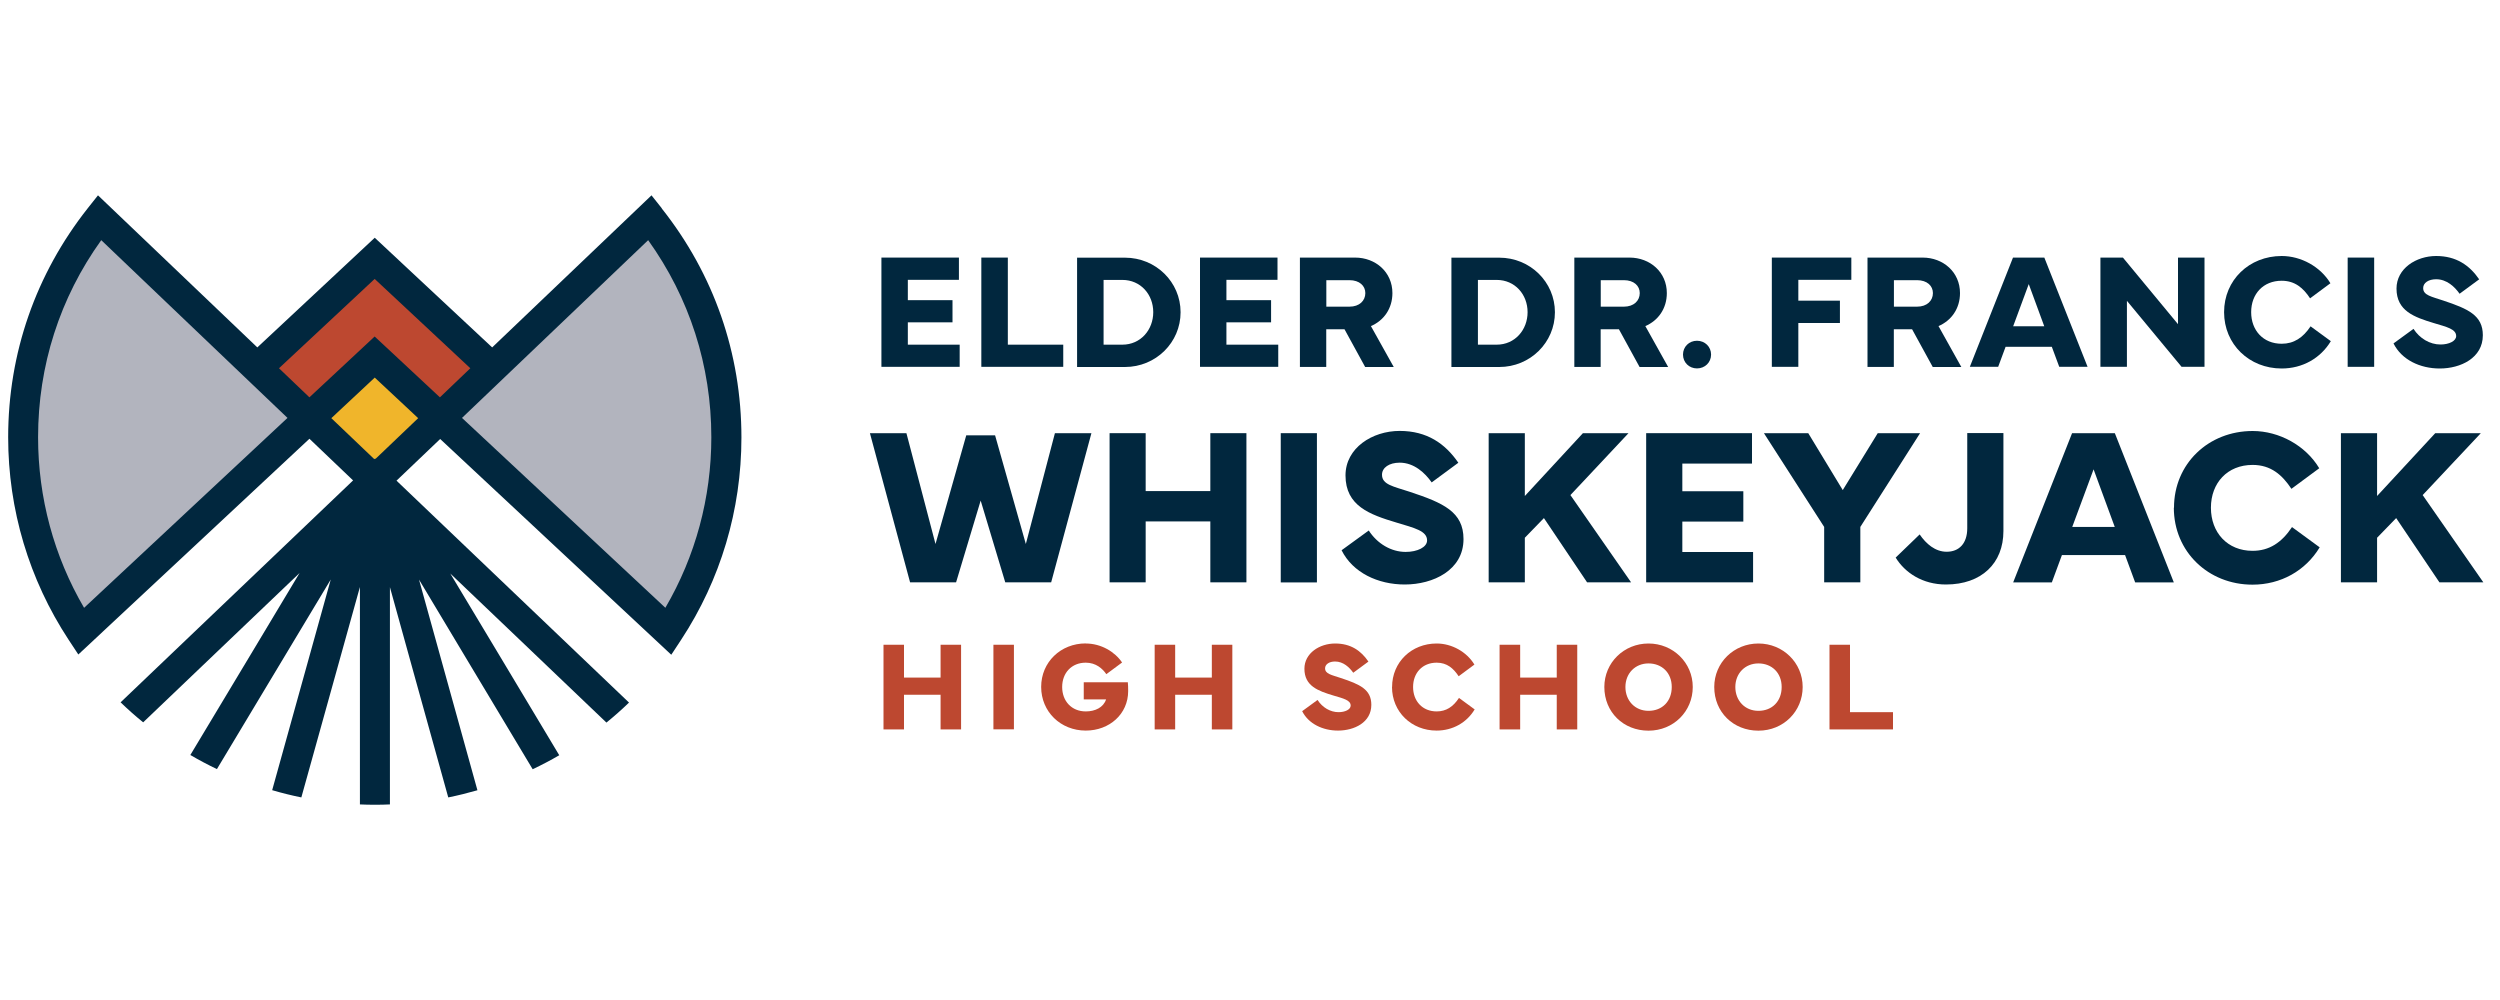 <?xml version="1.0" encoding="UTF-8"?><svg id="Layer_3_copy" xmlns="http://www.w3.org/2000/svg" viewBox="0 0 300 120"><defs><style>.cls-1{fill:#f0b52b;stroke:#f0b52b;}.cls-1,.cls-2,.cls-3{stroke-miterlimit:10;stroke-width:.88px;}.cls-2{fill:#b2b4be;stroke:#b2b4be;}.cls-3{stroke:#bd4830;}.cls-3,.cls-4{fill:#bd4830;}.cls-4,.cls-5{stroke-width:0px;}.cls-5{fill:#01273e;}</style></defs><polygon class="cls-3" points="52.81 47.68 44.98 40.38 37.15 47.68 33.5 44.2 44.98 33.48 56.46 44.2 52.81 47.68"/><polyline class="cls-1" points="44.79 54.97 39.77 50.18 44.98 45.31 50.19 50.18 45.12 55.02 44.99 55.09"/><path class="cls-2" d="m70.04,36.22l7.75-7.4c4.96,6.92,7.58,15.06,7.58,23.65,0,7.24-1.9,14.28-5.52,20.47l-8.01-7.48-16.4-15.31,14.6-13.93Z"/><path class="cls-2" d="m19.92,36.22l14.6,13.93-16.4,15.31-8.01,7.48c-3.62-6.19-5.52-13.23-5.52-20.47,0-8.6,2.61-16.73,7.58-23.65l7.75,7.4Z"/><path class="cls-5" d="m79.85,72.94l-8.01-7.48-16.4-15.31,14.59-13.93,7.75-7.4c4.96,6.92,7.58,15.06,7.58,23.65,0,7.25-1.9,14.28-5.52,20.47m-27.05-25.26l-7.83-7.3-7.83,7.3-3.65-3.49,11.48-10.72,11.48,10.72-3.65,3.49Zm-7.68,7.33l-.13.08-.2-.12-5.02-4.79,5.21-4.87,5.21,4.87-5.07,4.84Zm-27.01,10.45l-8.01,7.48c-3.62-6.19-5.52-13.23-5.52-20.47,0-8.59,2.61-16.73,7.58-23.65l7.75,7.4,14.6,13.93-16.4,15.31Zm61.31-40.47l-.65-.82-.58-.73-.02.02-10.29,9.82-8.81,8.41-14.09-13.16-14.09,13.16-8.81-8.41-10.29-9.82-.02-.02-.58.73-.65.82C4.29,32.89.98,42.39.98,52.47c0,8.68,2.51,17.07,7.24,24.28l.89,1.35.29.44.02-.02,10.52-9.82,17.19-16.05,5.24,5-17.58,16.78-10.32,9.85c.87.84,1.77,1.64,2.71,2.4l10.43-9.96,8.34-7.96-5.77,9.62-7.34,12.22c1.04.61,2.1,1.17,3.19,1.69l7.39-12.31,6.27-10.44-3.21,11.54-3.82,13.74c1.15.34,2.32.63,3.5.87l3.84-13.79,3.19-11.46v11.82s0,14.27,0,14.27c.6.03,1.2.04,1.8.04s1.21-.01,1.8-.04v-14.27s0-11.8,0-11.8l3.17,11.44,3.83,13.79c1.19-.24,2.35-.53,3.5-.86l-3.81-13.74-3.2-11.54,6.26,10.45,7.38,12.31c1.09-.52,2.16-1.08,3.19-1.68l-7.33-12.23-5.75-9.58,8.31,7.93,10.43,9.96c.94-.76,1.84-1.56,2.71-2.4l-10.32-9.85-17.58-16.78,5.24-5,17.19,16.05,10.52,9.82.02.02.26-.39.92-1.4c4.74-7.21,7.24-15.6,7.24-24.28,0-10.08-3.3-19.58-9.55-27.47"/><polygon class="cls-5" points="108.77 51.98 112.26 65.28 115.95 52.24 119.41 52.24 123.1 65.28 126.59 51.98 130.97 51.98 126.14 69.88 120.63 69.88 117.68 60.07 114.73 69.88 109.21 69.88 104.39 51.98 108.77 51.98"/><polygon class="cls-5" points="137.48 51.98 137.48 58.93 145.24 58.93 145.24 51.98 149.57 51.98 149.57 69.88 145.24 69.88 145.24 62.57 137.48 62.57 137.48 69.88 133.15 69.88 133.15 51.98 137.48 51.98"/><rect class="cls-5" x="153.69" y="51.98" width="4.34" height="17.91"/><path class="cls-5" d="m164.25,63.66c1.02,1.58,2.69,2.57,4.43,2.57,1.41,0,2.57-.57,2.57-1.38,0-1.15-1.52-1.49-3.67-2.14-3.2-.96-6.12-1.99-6.12-5.66,0-3.3,3.22-5.34,6.5-5.34s5.46,1.52,7.04,3.82l-3.2,2.36c-.79-1.13-2.1-2.37-3.84-2.37-1.25,0-2.12.59-2.12,1.45,0,1.19,1.37,1.4,3.31,2.04,4.05,1.34,6.47,2.41,6.47,5.68,0,3.73-3.64,5.45-7.05,5.45-3.22,0-6.24-1.42-7.58-4.11l3.26-2.37Z"/><polygon class="cls-5" points="178.64 69.88 178.64 51.98 182.98 51.98 182.98 59.52 189.95 51.98 195.42 51.98 188.45 59.41 195.73 69.88 190.45 69.88 185.27 62.17 182.98 64.53 182.98 69.88 178.64 69.88"/><polygon class="cls-5" points="197.54 51.98 210.24 51.98 210.24 55.63 201.88 55.63 201.88 58.95 209.2 58.95 209.2 62.59 201.88 62.59 201.88 66.24 210.37 66.24 210.37 69.88 197.54 69.88 197.54 51.98"/><polygon class="cls-5" points="216.99 51.98 221.13 58.81 225.33 51.98 230.41 51.98 223.24 63.23 223.24 69.88 218.9 69.88 218.9 63.23 211.67 51.98 216.99 51.98"/><path class="cls-5" d="m230.36,64.13c.76,1.12,1.86,2.08,3.24,2.08,1.48,0,2.47-.98,2.47-2.82v-11.42h4.34v11.76c0,3.86-2.62,6.41-6.9,6.41-2.79,0-4.91-1.4-6.03-3.23l2.88-2.78Z"/><path class="cls-5" d="m248.67,63.23h5.1l-2.54-6.91-2.56,6.91Zm-.03-11.25h5.14l7.08,17.91h-4.64l-1.21-3.28h-7.58l-1.21,3.28h-4.64l7.07-17.91Z"/><path class="cls-5" d="m260.88,60.92c0-5.27,4.13-9.2,9.44-9.2,3.18,0,6.36,1.74,7.99,4.47l-3.34,2.47c-1.1-1.66-2.45-2.87-4.66-2.87-3.02,0-5,2.16-5,5.14s1.98,5.17,5,5.17c1.99,0,3.49-.98,4.73-2.85l3.32,2.43c-1.7,2.82-4.67,4.48-8.06,4.48-5.31,0-9.44-3.96-9.44-9.23"/><polygon class="cls-5" points="292.23 51.98 285.25 59.52 285.25 51.98 280.91 51.98 280.91 69.88 285.25 69.88 285.25 64.53 287.54 62.17 292.73 69.88 298 69.88 290.72 59.41 297.7 51.98 292.23 51.98"/><polygon class="cls-4" points="108.48 77.37 108.48 81.31 112.87 81.31 112.87 77.37 115.33 77.37 115.33 87.53 112.87 87.53 112.87 83.37 108.48 83.37 108.48 87.53 106.02 87.53 106.02 77.37 108.48 77.37"/><rect class="cls-4" x="119.21" y="77.37" width="2.46" height="10.15"/><path class="cls-4" d="m130.29,77.22c1.85,0,3.5,1,4.36,2.28l-1.89,1.4c-.46-.67-1.25-1.38-2.47-1.38-1.7,0-2.83,1.23-2.83,2.92s1.13,2.93,2.83,2.93c1.14,0,2.12-.48,2.44-1.44h-2.68v-2.06h5.29c.03.29.04.64.04,1.06,0,2.75-2.24,4.74-5.09,4.74-3.01,0-5.35-2.26-5.35-5.24s2.35-5.22,5.35-5.22"/><polygon class="cls-4" points="141.02 77.37 141.02 81.31 145.42 81.31 145.42 77.37 147.88 77.37 147.88 87.53 145.42 87.53 145.42 83.37 141.02 83.37 141.02 87.53 138.56 87.53 138.56 77.37 141.02 77.37"/><path class="cls-4" d="m158.11,84c.58.9,1.53,1.46,2.51,1.46.8,0,1.46-.32,1.46-.79,0-.65-.86-.85-2.08-1.21-1.82-.55-3.47-1.13-3.47-3.21,0-1.87,1.82-3.03,3.69-3.03s3.1.86,3.99,2.17l-1.82,1.34c-.45-.64-1.19-1.35-2.18-1.35-.71,0-1.2.34-1.2.82,0,.67.78.79,1.88,1.16,2.3.76,3.67,1.37,3.67,3.22,0,2.12-2.06,3.09-4,3.09-1.82,0-3.54-.81-4.3-2.33l1.85-1.35Z"/><path class="cls-4" d="m167.05,82.44c0-2.99,2.34-5.22,5.35-5.22,1.8,0,3.6.99,4.53,2.53l-1.89,1.4c-.62-.94-1.39-1.63-2.64-1.63-1.71,0-2.83,1.23-2.83,2.92s1.12,2.93,2.83,2.93c1.13,0,1.98-.55,2.68-1.62l1.88,1.38c-.96,1.6-2.65,2.54-4.57,2.54-3.01,0-5.35-2.24-5.35-5.24"/><polygon class="cls-4" points="182.42 77.37 182.42 81.31 186.81 81.31 186.81 77.37 189.27 77.37 189.27 87.53 186.81 87.53 186.81 83.37 182.42 83.37 182.42 87.53 179.95 87.53 179.95 77.37 182.42 77.37"/><path class="cls-4" d="m195.05,82.44c0,1.62,1.13,2.86,2.77,2.86s2.79-1.14,2.79-2.86-1.2-2.83-2.79-2.83-2.77,1.19-2.77,2.83m-2.53,0c0-2.93,2.36-5.22,5.3-5.22s5.31,2.3,5.31,5.22-2.3,5.24-5.31,5.24-5.3-2.22-5.3-5.24"/><path class="cls-4" d="m208.24,82.44c0,1.62,1.13,2.86,2.77,2.86s2.79-1.14,2.79-2.86-1.2-2.83-2.79-2.83-2.77,1.19-2.77,2.83m-2.53,0c0-2.93,2.36-5.22,5.3-5.22s5.31,2.3,5.31,5.22-2.3,5.24-5.31,5.24-5.3-2.22-5.3-5.24"/><polygon class="cls-4" points="227.16 87.53 219.54 87.53 219.54 77.37 222 77.37 222 85.46 227.16 85.46 227.16 87.53"/><polygon class="cls-5" points="105.77 30.91 115.07 30.91 115.07 33.58 108.94 33.58 108.94 36.02 114.3 36.02 114.3 38.68 108.94 38.68 108.94 41.36 115.16 41.36 115.16 44.02 105.77 44.02 105.77 30.91"/><polygon class="cls-5" points="127.59 44.02 117.76 44.02 117.76 30.91 120.94 30.91 120.94 41.36 127.59 41.36 127.59 44.02"/><path class="cls-5" d="m134.68,41.36c2.2,0,3.71-1.78,3.71-3.9s-1.51-3.87-3.71-3.87h-2.25v7.77h2.25Zm-5.43,2.67v-13.11h5.74c3.71,0,6.68,2.92,6.68,6.55s-2.97,6.57-6.68,6.57h-5.74Z"/><polygon class="cls-5" points="144 30.91 153.3 30.91 153.3 33.58 147.17 33.58 147.17 36.02 152.53 36.02 152.53 38.68 147.17 38.68 147.17 41.36 153.39 41.36 153.39 44.02 144 44.02 144 30.91"/><path class="cls-5" d="m159.16,36.8h2.77c1.2,0,1.91-.71,1.91-1.63,0-.87-.7-1.55-1.91-1.55h-2.77v3.19Zm-3.17,7.22v-13.11h6.62c2.47,0,4.48,1.75,4.48,4.26,0,1.87-1.05,3.31-2.58,3.96l2.74,4.91h-3.43l-2.48-4.53h-2.19v4.52h-3.17Z"/><path class="cls-5" d="m179.6,41.36c2.2,0,3.71-1.78,3.71-3.9s-1.51-3.87-3.71-3.87h-2.25v7.77h2.25Zm-5.43,2.67v-13.11h5.74c3.71,0,6.68,2.92,6.68,6.55s-2.97,6.57-6.68,6.57h-5.74Z"/><path class="cls-5" d="m192.09,36.8h2.77c1.2,0,1.91-.71,1.91-1.63,0-.87-.7-1.55-1.91-1.55h-2.77v3.19Zm-3.17,7.22v-13.11h6.62c2.47,0,4.48,1.75,4.48,4.26,0,1.87-1.05,3.31-2.58,3.96l2.74,4.91h-3.43l-2.48-4.53h-2.19v4.52h-3.17Z"/><path class="cls-5" d="m203.64,40.89c.95,0,1.69.72,1.69,1.66s-.74,1.66-1.69,1.66-1.68-.72-1.68-1.66.73-1.66,1.68-1.66"/><polygon class="cls-5" points="212.62 30.91 222.16 30.91 222.16 33.58 215.8 33.58 215.8 36.08 220.79 36.08 220.79 38.76 215.8 38.76 215.8 44.02 212.62 44.02 212.62 30.91"/><path class="cls-5" d="m227.27,36.8h2.77c1.2,0,1.91-.71,1.91-1.63,0-.87-.7-1.55-1.91-1.55h-2.77v3.19Zm-3.17,7.22v-13.11h6.62c2.47,0,4.48,1.75,4.48,4.26,0,1.87-1.05,3.31-2.58,3.96l2.74,4.91h-3.43l-2.48-4.53h-2.19v4.52h-3.17Z"/><path class="cls-5" d="m241.57,39.15h3.74l-1.86-5.06-1.87,5.06Zm-.02-8.24h3.77l5.19,13.11h-3.4l-.89-2.4h-5.55l-.89,2.4h-3.4l5.18-13.11Z"/><polygon class="cls-5" points="252.05 44.02 252.05 30.91 254.75 30.91 261.36 38.9 261.36 30.91 264.54 30.91 264.54 44.02 261.79 44.02 255.23 36.1 255.23 44.02 252.05 44.02"/><path class="cls-5" d="m266.89,37.46c0-3.86,3.02-6.74,6.91-6.74,2.33,0,4.65,1.28,5.85,3.27l-2.44,1.81c-.8-1.22-1.8-2.11-3.41-2.11-2.21,0-3.66,1.58-3.66,3.77s1.45,3.79,3.66,3.79c1.46,0,2.56-.72,3.47-2.09l2.43,1.78c-1.25,2.07-3.42,3.28-5.9,3.28-3.89,0-6.91-2.9-6.91-6.76"/><rect class="cls-5" x="281.72" y="30.91" width="3.18" height="13.11"/><path class="cls-5" d="m289.62,39.46c.74,1.16,1.97,1.88,3.24,1.88,1.03,0,1.88-.42,1.88-1.01,0-.84-1.11-1.09-2.68-1.56-2.35-.71-4.48-1.46-4.48-4.14,0-2.41,2.36-3.91,4.76-3.91s4,1.11,5.16,2.8l-2.35,1.73c-.58-.83-1.54-1.74-2.81-1.74-.92,0-1.56.43-1.56,1.06,0,.87,1.01,1.02,2.42,1.5,2.97.99,4.74,1.77,4.74,4.16,0,2.73-2.67,3.99-5.17,3.99-2.36,0-4.57-1.04-5.55-3.01l2.39-1.74Z"/></svg>